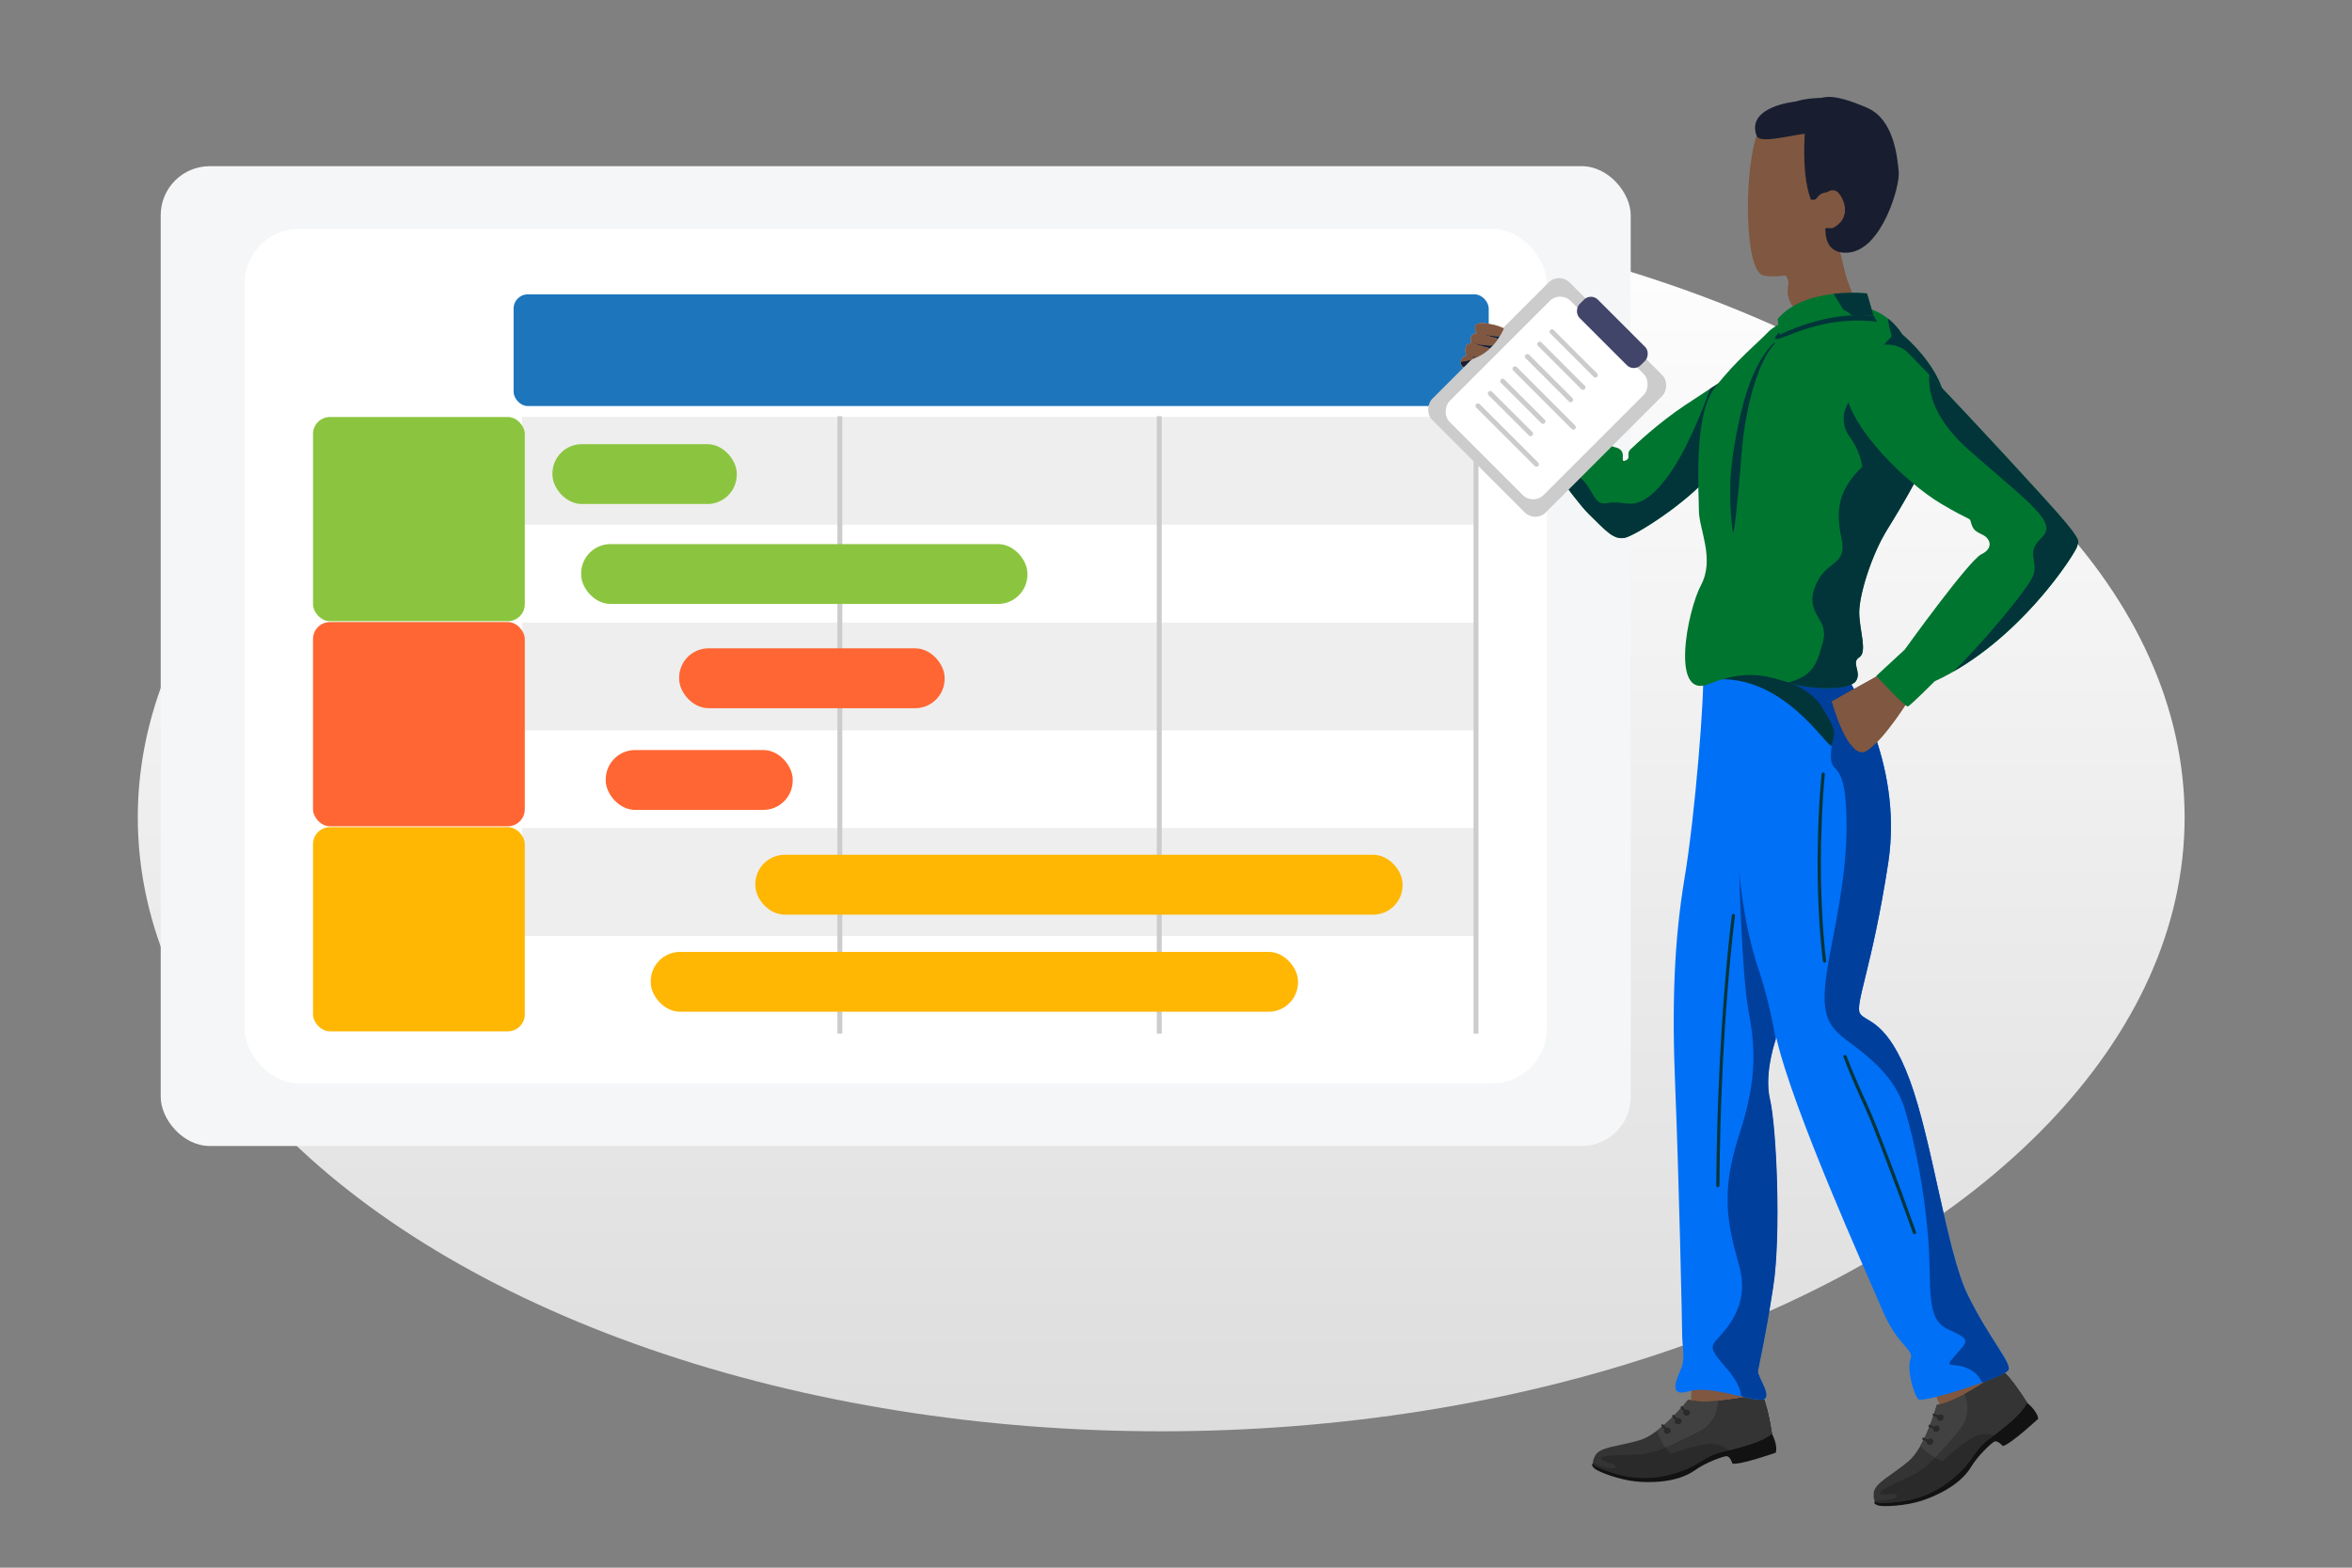 <?xml version="1.0" encoding="UTF-8"?><svg id="uuid-8308c4b1-d1d6-4576-830a-ad2ac22302b7" xmlns="http://www.w3.org/2000/svg" width="240" height="160" xmlns:xlink="http://www.w3.org/1999/xlink" viewBox="0 0 240 160"><rect x="0" y="0" width="240" height="160" fill="#808080" stroke="none"/><defs><linearGradient id="uuid-fc34301e-db7e-41dc-aef3-c3bd614823d4" x1="118.49" y1="20.76" x2="118.49" y2="146.08" gradientUnits="userSpaceOnUse"><stop offset="0" stop-color="#fff"/><stop offset="1" stop-color="#ddd"/></linearGradient></defs><ellipse cx="118.49" cy="83.42" rx="104.43" ry="62.66" style="fill:url(#uuid-fc34301e-db7e-41dc-aef3-c3bd614823d4); stroke-width:0px;"/><rect x="16.4" y="16.96" width="150" height="100" rx="5" ry="5" style="fill:#f5f6f7; stroke-width:0px;"/><rect x="24.96" y="23.36" width="132.87" height="87.21" rx="5.57" ry="5.57" style="fill:#fff; stroke-width:0px;"/><rect x="52.41" y="30.04" width="99.5" height="11.4" rx="1.45" ry="1.45" style="fill:#1d75bc; stroke-width:0px;"/><line x1="53.27" y1="48.05" x2="150.62" y2="48.05" style="fill:none; stroke:#eee; stroke-miterlimit:10; stroke-width:11px;"/><line x1="53.27" y1="69.04" x2="150.62" y2="69.04" style="fill:none; stroke:#eee; stroke-miterlimit:10; stroke-width:11px;"/><line x1="53.27" y1="90.02" x2="150.62" y2="90.02" style="fill:none; stroke:#eee; stroke-miterlimit:10; stroke-width:11px;"/><line x1="85.7" y1="42.48" x2="85.7" y2="105.49" style="fill:none; stroke:#ccc; stroke-miterlimit:10; stroke-width:.5px;"/><line x1="118.29" y1="42.48" x2="118.29" y2="105.49" style="fill:none; stroke:#ccc; stroke-miterlimit:10; stroke-width:.5px;"/><line x1="150.61" y1="42.48" x2="150.61" y2="105.49" style="fill:none; stroke:#ccc; stroke-miterlimit:10; stroke-width:.5px;"/><rect x="59.3" y="55.53" width="45.54" height="6.11" rx="3" ry="3" style="fill:#8bc53f; stroke-width:0px;"/><rect x="56.37" y="45.33" width="18.81" height="6.11" rx="3" ry="3" style="fill:#8bc53f; stroke-width:0px;"/><rect x="61.81" y="76.55" width="19.08" height="6.11" rx="3" ry="3" style="fill:#f63; stroke-width:0px;"/><rect x="69.3" y="66.17" width="27.09" height="6.11" rx="3" ry="3" style="fill:#f63; stroke-width:0px;"/><rect x="66.4" y="97.15" width="66.05" height="6.11" rx="3" ry="3" style="fill:#ffb703; stroke-width:0px;"/><rect x="77.07" y="87.24" width="66.05" height="6.11" rx="3" ry="3" style="fill:#ffb703; stroke-width:0px;"/><rect x="31.94" y="42.56" width="21.61" height="20.84" rx="1.73" ry="1.73" style="fill:#8bc53f; stroke-width:0px;"/><rect x="31.94" y="63.49" width="21.61" height="20.84" rx="1.73" ry="1.73" style="fill:#f63; stroke-width:0px;"/><rect x="31.94" y="84.42" width="21.61" height="20.84" rx="1.73" ry="1.73" style="fill:#ffb703; stroke-width:0px;"/><path d="m204.6,141.39l-2.64-4.09-5.55,2.6s1.42,2.95,1.81,4.38c.39,1.43,6.37-2.89,6.37-2.89Z" style="fill:#805740; stroke-width:0px;"/><path d="m206.75,143.1s1.11.81,1.23,1.7c0,0-2.78,2.59-3.61,2.79,0,0-.54-.64-.88-.45-.34.19-1.66,1.41-2.36,2.58-1.2,1.99-3.88,3.07-5.09,3.46-1.58.51-3.86.63-4.39.47-.53-.16-.59-.52.16-.45.55.06,5.79-.14,7.6-3.07,1.81-2.93,4.8-5.48,5.76-6.19.96-.71,1.58-.83,1.58-.83Z" style="fill:#121212; stroke-width:0px;"/><path d="m206.84,143.16s-1.81-2.91-2.6-3.27c0,0-4.36,3.22-6.61,3.5,0,0-1.15,4.28-2.88,5.74-1.73,1.46-3.46,2.22-3.55,3.23-.09,1.01.28,1.04.86,1.02.57-.02,3.81.1,6.66-2.05,2.84-2.15,2.39-3.06,4.23-4.45,1.84-1.39,3.39-2.65,3.9-3.72Z" style="fill:#343434; stroke-width:0px;"/><path d="m197.63,143.39c2.25-.28,6.61-3.5,6.61-3.5.79.36,2.6,3.27,2.6,3.27-.46.97-1.77,2.09-3.38,3.33-.67-.2-1.49-.22-2.31.32-2,1.29-2.89,2.35-2.89,2.35,0,0-1.35-.45-2.3-1.6,1.03-1.81,1.67-4.17,1.67-4.17Z" style="fill:#414141; stroke-width:0px;"/><path d="m197.29,144.26c.06,0,.3.11.48.2.02-.01.03-.03.05-.04.16-.11.37-.08.47.06.1.14.05.35-.11.46-.16.11-.37.08-.47-.06-.04-.06-.06-.13-.05-.2-.13-.05-.27-.11-.36-.16-.16-.1-.1-.23-.01-.25Z" style="fill:#2a2a2a; stroke-width:0px;"/><path d="m196.87,145.4c.06,0,.3.11.48.2.02-.02.03-.03.05-.04.16-.11.37-.08.47.06.1.14.05.35-.11.46-.16.11-.37.08-.47-.06-.04-.06-.06-.13-.05-.2-.13-.05-.27-.11-.36-.16-.16-.1-.1-.23-.01-.25Z" style="fill:#2a2a2a; stroke-width:0px;"/><path d="m196.23,146.72c.06,0,.3.11.48.2.02-.02.03-.03.05-.04.16-.11.37-.08.47.06.1.14.05.35-.11.46-.16.11-.37.08-.47-.06-.04-.06-.06-.13-.05-.2-.13-.05-.27-.11-.36-.16-.16-.1-.1-.23-.01-.25Z" style="fill:#2a2a2a; stroke-width:0px;"/><path d="m191.26,153.12c1.08.13,2.49-.19,2.29-.51-.23-.37-1.32.15-1.66-.14-.34-.29,1.19-.92,3.06-1.81,1.87-.89,2.97-2.34,4.89-4.55,1.3-1.5.99-3.01.65-3.83,1.91-1.03,3.75-2.39,3.75-2.39.79.36,2.6,3.27,2.6,3.27-.51,1.07-2.06,2.33-3.9,3.72-1.84,1.39-1.39,2.3-4.23,4.45-2.84,2.15-6.09,2.03-6.66,2.05-.37.01-.66,0-.79-.27Z" style="fill:#2a2a2a; stroke-width:0px;"/><path d="m197.46,148.79c.72-.73,1.45-1.62,2.37-2.68,1.3-1.5.99-3.01.65-3.83,1.91-1.03,3.75-2.39,3.75-2.39.79.36,2.6,3.27,2.6,3.27-.46.97-1.77,2.09-3.38,3.33-.67-.2-1.49-.22-2.31.32-2,1.29-2.89,2.35-2.89,2.35,0,0-.34-.11-.79-.37Z" style="fill:#343434; stroke-width:0px;"/><path d="m179.47,143.8l-.8-4.8-6.12.18s.13,3.27-.08,4.74c-.21,1.47,7-.12,7-.12Z" style="fill:#805740; stroke-width:0px;"/><path d="m180.75,146.22s.69,1.18.45,2.04c0,0-3.59,1.27-4.42,1.12,0,0-.24-.8-.63-.76-.39.04-2.08.63-3.19,1.43-1.89,1.35-4.78,1.28-6.04,1.15-1.65-.16-3.79-.96-4.21-1.32-.42-.36-.34-.72.33-.34.48.27,5.37,2.17,8.19.2,2.82-1.97,6.58-3.13,7.75-3.39,1.17-.26,1.78-.13,1.78-.13Z" style="fill:#121212; stroke-width:0px;"/><path d="m180.81,146.31s-.51-3.39-1.09-4.03c0,0-5.28,1.22-7.45.58,0,0-2.76,3.47-4.93,4.12-2.17.65-4.06.67-4.55,1.55-.49.89-.15,1.06.38,1.27.54.21,3.46,1.61,6.92.77,3.47-.84,3.41-1.85,5.65-2.4,2.24-.55,4.16-1.08,5.06-1.87Z" style="fill:#343434; stroke-width:0px;"/><path d="m172.27,142.86c2.18.64,7.45-.58,7.45-.58.58.64,1.09,4.03,1.09,4.03-.81.71-2.46,1.22-4.42,1.71-.54-.45-1.28-.79-2.25-.63-2.35.39-3.59,1.01-3.59,1.01,0,0-1.06-.95-1.47-2.38,1.67-1.25,3.19-3.17,3.19-3.17Z" style="fill:#414141; stroke-width:0px;"/><path d="m171.62,143.52c.06.01.23.22.36.37.02,0,.04-.01.06-.02.19-.04.37.07.4.24.03.17-.1.34-.28.37-.19.04-.37-.07-.4-.24-.01-.07,0-.14.04-.2-.1-.1-.21-.21-.26-.29-.11-.16,0-.26.09-.23Z" style="fill:#2a2a2a; stroke-width:0px;"/><path d="m170.77,144.4c.06.01.23.22.36.37.02,0,.04-.01.06-.02.19-.04.37.07.4.24.03.17-.1.34-.29.37-.19.04-.37-.07-.4-.24-.01-.07,0-.14.04-.2-.1-.1-.21-.21-.26-.29-.11-.16,0-.26.09-.23Z" style="fill:#2a2a2a; stroke-width:0px;"/><path d="m169.66,145.36c.06.01.23.22.36.37.02,0,.04-.01.06-.02.19-.04.37.07.4.24.03.17-.1.34-.29.37-.19.04-.37-.07-.4-.24-.01-.07,0-.14.04-.2-.1-.1-.21-.21-.26-.29-.11-.16,0-.26.09-.23Z" style="fill:#2a2a2a; stroke-width:0px;"/><path d="m162.56,149.25c.94.55,2.36.82,2.3.44-.06-.43-1.28-.39-1.47-.79-.19-.4,1.46-.37,3.52-.44,2.07-.07,3.65-.96,6.29-2.23,1.79-.86,2.11-2.37,2.12-3.25,2.16-.18,4.39-.7,4.39-.7.58.64,1.09,4.03,1.09,4.03-.89.78-2.81,1.32-5.06,1.87-2.24.54-2.19,1.56-5.65,2.4-3.47.84-6.39-.56-6.92-.77-.34-.13-.6-.25-.62-.56Z" style="fill:#2a2a2a; stroke-width:0px;"/><path d="m169.97,147.75c.95-.39,1.97-.91,3.24-1.51,1.79-.86,2.11-2.37,2.12-3.25,2.16-.18,4.39-.7,4.39-.7.58.64,1.09,4.03,1.09,4.03-.81.71-2.46,1.22-4.42,1.71-.54-.45-1.28-.79-2.25-.63-2.35.39-3.59,1.01-3.59,1.01,0,0-.26-.24-.58-.65Z" style="fill:#343434; stroke-width:0px;"/><path d="m189.25,30.52s-.77-1.64-1.09-3.12l-.82-3.44-4.98,3.44h-.97s1.3.66,1.08,1.75c-.22,1.09.21,1.91.71,2.35.49.44,4.66-.93,6.07-.98Z" style="fill:#805740; stroke-width:0px;"/><path d="m185.11,25.49l2.22-1.54.82,3.44c.33,1.48,1.09,3.12,1.09,3.12-.39.01-.98.13-1.65.28-1.09-1.78-1.9-3.56-2.48-5.3Z" style="fill:#805740; stroke-width:0px;"/><path d="m190.07,15.43s.66,9.84-5.85,12.14c0,0-2.35.93-4.26.55-1.91-.38-2.02-9.84-.82-13.94,1.2-4.1,9.02-.82,10.93,1.26Z" style="fill:#805740; stroke-width:0px;"/><path d="m185.63,26.89c-2.25-5.59-2.08-10.88-1.5-14.46,2.41.54,4.95,1.92,5.94,2.99,0,0,.56,8.35-4.44,11.46Z" style="fill:#805740; stroke-width:0px;"/><path d="m186.28,17.5s.72.08,1.27,1.17c0,0-.38.41.17,1.13.55.71,1.2,2.52-.71,3.5h-.72s-.32,2.7,2.31,2.48c3.45-.28,5.29-6.84,5.15-8.23s-.44-5.35-3.23-6.55c-3.8-1.65-4.4-.96-4.88-1,0,0-1.26,0-2.45.37,0,0-5.04.49-3.95,3.48.41,1.12,5.46-.75,6.35-.13,1.49,1.03-.89,4.12.69,3.78Z" style="fill:#181e30; stroke-width:0px;"/><path d="m186.49,19.59s.68-.5,1.22.21c.55.71,1.2,2.52-.71,3.5h-.72s.09,1.01.5,1.89c.47-.01.94-.05,1.41-.1.06,0,.13-.02.19-.03.13-.02.25-.04.38-.06.27-.04.54-.08.82-.12.38-.05.76-.1,1.15-.14,1.48-2.97.49-9.16-.31-11.31,0,0,.71-1.99-1.53-2.79-1.98-.71-2.51-.36-4.3-.36-.43,1.72-.92,7.31.2,10.09.86.17.39-.61,1.72-.77Z" style="fill:#181e30; stroke-width:0px;"/><path d="m186.78,20.77c-.09,0-.03-.49.41-.57.44-.07.72.57.68,1.2-.04.64-.65,1.29-1.1,1.39-.46.1.04-.43.32-.74.29-.31.32-1.34-.31-1.29Z" style="fill:#805740; stroke-width:0px;"/><path d="m156.31,37.49c.49,2,1.85,3.59,1.85,3.59l-1.4,2.38s-2.67-1.86-3.96-2.83c-1.34-1-2.12-1.71-2.67-2.37-.73-.87.68-6.37,1.76-4.78.81,1.2,2.05,1.89,1.55,1.22-.5-.66-.06-1.34-.06-1.34,0,0,2.44,2.11,2.93,4.12Z" style="fill:#e5af90; stroke-width:0px;"/><path d="m152.45,40.37c-.06-.04-.11-.09-.17-.13-.03-.02-.06-.05-.09-.07-.05-.04-.1-.08-.15-.11-.03-.02-.06-.05-.09-.07-.05-.04-.09-.07-.13-.11-.03-.02-.06-.05-.09-.07-.04-.04-.09-.07-.13-.11-.02-.02-.05-.04-.07-.06-.05-.04-.1-.08-.15-.13-.01-.01-.03-.03-.05-.04-.06-.05-.12-.11-.18-.16-.02-.02-.04-.03-.06-.05-.04-.03-.08-.07-.11-.1-.02-.02-.04-.04-.07-.06-.03-.03-.06-.06-.09-.09-.02-.02-.04-.04-.07-.06-.03-.03-.06-.06-.08-.08-.02-.02-.04-.04-.06-.06-.03-.03-.05-.06-.08-.08-.02-.02-.04-.04-.06-.06-.03-.03-.06-.06-.08-.09-.02-.02-.03-.03-.05-.05-.04-.04-.08-.09-.12-.13-.01-.02-.03-.03-.04-.05-.02-.03-.04-.05-.07-.08-.24-.29-.24-1.09-.1-1.97.3.43.6.77.87,1.01,1.07.96,5.76,3.18,5.76,3.18,0,0-.38.99-1.11,2.12-.01-.01-.03-.02-.04-.03-.03-.02-.07-.05-.1-.07-.02-.02-.05-.03-.07-.05-.03-.02-.06-.04-.09-.06-.03-.02-.05-.04-.08-.06-.03-.02-.06-.04-.09-.06-.03-.02-.05-.04-.08-.05-.04-.02-.07-.05-.11-.08-.02-.01-.04-.03-.06-.04-.04-.03-.09-.06-.13-.09-.01-.01-.03-.02-.04-.03-.05-.04-.1-.07-.15-.11,0,0-.01-.01-.02-.02-.18-.13-.36-.26-.54-.39,0,0,0,0-.01,0-.05-.04-.11-.08-.16-.11,0,0-.02-.01-.03-.02-.05-.03-.09-.07-.14-.1-.01,0-.02-.02-.03-.02-.04-.03-.09-.06-.13-.09-.01,0-.02-.02-.04-.03-.04-.03-.08-.06-.12-.09-.01,0-.02-.02-.04-.03-.04-.03-.08-.06-.12-.08-.01,0-.03-.02-.04-.03-.04-.03-.08-.06-.11-.08-.01,0-.02-.02-.03-.02-.05-.03-.09-.07-.13-.1-.09-.07-.18-.13-.26-.2-.03-.02-.05-.04-.08-.06Z" style="fill:#cc9c80; stroke-width:0px;"/><path d="m188.33,68.91s5.98,8.53,4.34,19.19c-1.64,10.66-3.44,14.43-2.87,15.34.57.9,2.79.57,5.08,6.81,2.3,6.23,3.77,17.55,5.9,21.9,2.13,4.35,4.43,6.89,4.18,7.63-.25.74-8.69,3.44-9.19,3.03-.49-.41-1.23-3.12-.82-4.1.41-.98-1.31-1.31-2.87-5-1.56-3.69-9.1-20.3-10.83-27.82,0,0-1.31,3.55-.66,6.34.66,2.79,1.15,13.78.33,19.11-.82,5.33-1.48,8.04-1.56,8.61-.08.57,1.64,2.79.41,2.91-1.23.12-5.25-1.52-7.46-.86-2.21.66-1.15-1.39-.74-2.38.41-.98.08-2.3.08-3.36s-.34-16.4-.7-25.1c-.37-8.69-.12-15.17.95-21.57,1.07-6.4,2.05-18.62,1.89-21.24l14.53.57Z" style="fill:#0070f7; stroke-width:0px;"/><path d="m187.88,70l.85,2.94s-1.42,2.89-1.84,3.17c-.42.28-4.93-7.47-12.15-6.74,0,0,3.69-1.45,7.31-1.05,3.62.4,5.83,1.69,5.83,1.69Z" style="fill:#01353a; stroke-width:0px;"/><path d="m188.33,106.07c-2.45-1.8-2.64-3.53-1.4-9.76,1.23-6.23,1.72-10.25,1.4-14.52-.32-4.26-1.65-2.62-1.49-5,.16-2.38.98-1.48-.98-4.7-1.03-1.69-3.74-2.82-6.08-3.51l8.55.34s5.98,8.53,4.34,19.19c-1.64,10.66-3.44,14.43-2.87,15.34.57.9,2.79.57,5.08,6.81,2.3,6.23,3.77,17.55,5.9,21.9,2.13,4.35,4.43,6.89,4.18,7.63-.09.27-1.23.78-2.69,1.32-.26-.48-.54-.86-.84-1.08-1.8-1.31-3.36-.08-1.97-1.64,1.39-1.56,1.72-1.64-.66-2.71-2.38-1.07-1.64-4.18-2.05-9.35-.41-5.17-1.39-9.84-2.38-13.12-.98-3.28-3.61-5.33-6.06-7.14Z" style="fill:#003f9b; stroke-width:0px;"/><path d="m194.91,71.23s-2.56,4.22-4.42,5.4c-1.86,1.18-3.56-5.04-3.56-5.04,0,0,3.91-2.2,5.45-3.05,1.54-.86,2.52,2.69,2.52,2.69Z" style="fill:#805740; stroke-width:0px;"/><path d="m192.38,68.54c.31-.17.6-.17.87-.04.53.83.83,1.91.83,1.91,0,0-2.56,4.22-4.42,5.4-.32.2-.63.19-.94.02-1.05-1.5-1.79-4.24-1.79-4.24,0,0,3.91-2.2,5.45-3.05Z" style="fill:#805740; stroke-width:0px;"/><path d="m174.95,136.98c1.07-1.23,3.69-3.61,2.52-7.79-1.18-4.18-1.94-7.46,0-13.37,1.94-5.9,1.59-9.19.93-12.79-.66-3.61-.93-14.11-.93-14.11,0,0,.36,5.25,2,10.09.82,2.43,1.38,5.07,1.73,7.09-.27.82-1.14,3.74-.58,6.11.66,2.79,1.15,13.78.33,19.11-.82,5.33-1.48,8.04-1.56,8.61-.08.57,1.64,2.79.41,2.91-.43.04-1.2-.13-2.11-.34-.31-2.6-3.79-4.29-2.72-5.52Z" style="fill:#003f9b; stroke-width:0px;"/><path d="m178.96,36.8s-4.37,2.79-7.04,4.57c-2.67,1.78-4.98,3.96-5.52,4.47-.54.51.11.91-.56,1.17s.36-1.04-1.02-1.36c-1.39-.32-.96-1.68-1.83-2.4-.87-.72-6.35-5.26-6.35-5.26l-2.85,3.3s6.66,9.55,8.3,11.14c1.65,1.59,2.54,2.76,3.77,2.44,1.23-.32,6.43-3.68,8.61-6.39,2.18-2.7,4.48-11.67,4.48-11.67Z" style="fill:#00752f; stroke-width:0px;"/><path d="m158.14,47.36c.56.15,1.09.31,1.57.49,3.2,1.19,2.44,3.88,4.35,3.49,1.91-.39,2.93,1.3,5.82-2.32,2.02-2.52,3.75-6.91,4.63-9.35.39-.26.78-.51,1.16-.75.42.77,1.04,1.93,1.68,3.25-.82,2.44-1.86,5.05-2.88,6.31-2.18,2.7-7.38,6.06-8.61,6.39-1.23.32-2.12-.85-3.77-2.44-.71-.68-2.34-2.83-3.97-5.06Z" style="fill:#01353a; stroke-width:0px;"/><path d="m194.03,34.06s.06.04.15.13c.89.78,5.34,4.88,4.06,8.67-1.42,4.21-4.1,8.64-5.69,11.21-1.59,2.57-2.84,6.62-2.84,8.42s.87,4.05,0,4.59c-.87.55.27,1.48-.33,2.41-.6.93-4.26.93-6.51.27-2.24-.66-4.48-1.59-8.47.05-3.99,1.64-2.24-7.44-.82-10.11,1.42-2.68-.22-5.72-.22-7.56s-.6-9.77,1.64-12.61c2.24-2.84,4.32-4.48,5.47-5.69,1.15-1.2,9.79-5.6,13.61.26" style="fill:#00752f; stroke-width:0px;"/><path d="m191.55,32.84l-.63-1.02s-5.59-.14-9.18,1.92c0,0-1.31,1.2-.12.8,1.53-.52,5.05-2.3,9.94-1.7Z" style="fill:#01353a; stroke-width:0px;"/><path d="m186.02,65.47c.66-2.38-1.89-2.71-.81-5.58,1.07-2.87,3.35-1.97,2.69-5-.67-3.03-.24-5.25,2.72-7.79,2.95-2.54,1.48-6.07,1.48-6.07-1.27-6.61,1.15-6.15.9-6.89-.08-.25-.27-.9-.36-1.64.53.42,1.03.95,1.46,1.61l-.06-.04s.06.04.15.13c.89.78,5.34,4.88,4.06,8.67-1.42,4.21-4.1,8.64-5.69,11.21-1.59,2.57-2.84,6.62-2.84,8.42s.87,4.05,0,4.59c-.87.55.27,1.48-.33,2.41-.6.93-4.26.93-6.51.27-.13-.04-.25-.07-.38-.11,2.67-.77,2.93-2.05,3.52-4.18Z" style="fill:#01353a; stroke-width:0px;"/><path d="m195.2,47.91s-4.08-4.18-4.72-6.67c-.64-2.49-3.61.82-1.74,3.33,1.87,2.52,1.56,5.75.74,6.09-.83.34,2.18,1.54,2.57,1.08.38-.46,3.16-3.84,3.16-3.84Z" style="fill:#01353a; stroke-width:0px;"/><path d="m194.69,36c4.77,4.84,13.43,14.26,15.3,16.41,2.68,3.06,2.02,2.84,1.97,3.34-.05.49-5.85,9.79-14.54,13.78,0,0-2.46,2.46-2.73,2.57-.27.11-3.23-3.12-3.23-3.12l2.9-2.68s6.56-9.13,7.82-9.73c1.26-.6.93-1.59.16-1.97-.77-.38-.98-.49-1.2-1.2-.22-.71.27,0-3.12-2.02-3.39-2.02-9.35-7.71-9.68-11.59-.33-3.88,4.3-5.85,6.35-3.78Z" style="fill:#00752f; stroke-width:0px;"/><path d="m207.5,58.66c.49-1.48-.82-2.21.82-3.77,1.64-1.56-.82-3.2-7.3-8.86-3.63-3.17-4.28-5.95-4.15-7.78,4.86,5.07,11.5,12.31,13.12,14.15,2.68,3.06,2.02,2.84,1.97,3.34-.05.46-5.02,8.45-12.65,12.8,2.56-2.41,7.73-8.5,8.19-9.88Z" style="fill:#01353a; stroke-width:0px;"/><path d="m191.18,32.24l-.67-2.29s-6.37-.72-9.12,2.62l.22,1.6s4.68-2.48,9.57-1.93Z" style="fill:#00752f; stroke-width:0px;"/><path d="m188.96,32.18c-.49-.43-.86-.59-.86-.59-.35-.53-.68-1.06-.98-1.6,1.87-.21,3.39-.04,3.39-.04l.67,2.29c-.75-.09-1.49-.1-2.22-.06Z" style="fill:#01353a; stroke-width:0px;"/><path d="m195.36,125.95s.04,0,.05,0c.09-.03.13-.12.1-.21-1-2.82-1.93-5.34-2.85-7.72-.12-.31-.24-.63-.36-.94-.53-1.39-1.08-2.83-1.7-4.2-.78-1.72-1.54-3.41-2.18-5.11-.03-.08-.13-.13-.21-.1-.08.03-.13.13-.1.21.64,1.71,1.4,3.41,2.18,5.13.62,1.37,1.17,2.8,1.7,4.19.12.31.24.63.36.94.91,2.38,1.85,4.9,2.85,7.71.02.07.09.11.15.11Z" style="fill:#01353a; stroke-width:0px;"/><path d="m186.18,98.25s.01,0,.02,0c.09-.01.15-.09.14-.18-.2-1.7-.34-3.45-.43-5.33-.1-2.21-.13-4.52-.08-6.88.04-1.69.11-3.35.22-4.95.04-.6.09-1.25.16-1.89,0-.09-.06-.17-.15-.18-.09,0-.17.06-.18.15-.07.65-.11,1.3-.16,1.91-.11,1.6-.19,3.27-.22,4.96-.05,2.37-.03,4.69.08,6.9.09,1.89.23,3.64.43,5.35,0,.08.08.14.16.14Z" style="fill:#01353a; stroke-width:0px;"/><path d="m175.29,121.16c.09,0,.16-.07.16-.16.12-16.55,1.57-27.43,1.59-27.54.01-.09-.05-.17-.14-.18-.09-.01-.17.05-.18.14-.01.11-1.47,11.01-1.59,27.58,0,.09.07.16.16.17h0Z" style="fill:#01353a; stroke-width:0px;"/><path d="m151.37,32.97s1.99.2,2.31.79c.32.59-1.4,3.88-2.13,4.26-.73.39-2.06-.34-2.3-.55-.48-.41-.05-1.12.37-1.18,0,0-.4-1.23.51-1.27,0,0-.35-.97.55-1.01,0,0-.69-1.12.69-1.04Z" style="fill:#e5af90; stroke-width:0px;"/><path d="m153.47,33.5c.1.07.18.14.22.22.32.59-1.4,3.88-2.13,4.26-.73.39-2.06-.34-2.3-.55-.18-.15-.23-.35-.2-.54.07-.01.13-.02.2-.03,2.62-.33,3.81-2.45,4.21-3.37Z" style="fill:#181e30; stroke-width:0px;"/><path d="m153.05,34.65l-1.77-.53s1.66.35,1.95.16c.28-.18-.18.37-.18.37Z" style="fill:#cc9c80; stroke-width:0px;"/><path d="m152.24,35.64l-2.03-.61s1.91.4,2.24.19c.33-.21-.21.42-.21.42Z" style="fill:#cc9c80; stroke-width:0px;"/><path d="m151.78,36.9l-2.03-.61s1.91.4,2.24.19c.33-.21-.21.42-.21.42Z" style="fill:#cc9c80; stroke-width:0px;"/><path d="m181.05,35s-.02.01-.05.03c-.03.03-.07.06-.13.11-.06.05-.12.12-.19.19-.08.08-.15.17-.24.28-.09.1-.18.23-.28.37-.05.07-.1.14-.15.21-.05.08-.1.16-.15.24-.22.32-.41.71-.64,1.13-.1.22-.2.44-.31.68-.05.12-.11.23-.16.36-.05.12-.1.25-.14.38-.1.25-.2.52-.29.79-.09.27-.17.55-.26.83-.04.14-.09.28-.13.43-.04.15-.08.29-.11.44-.08.3-.15.6-.23.9l-.06.23-.05.23c-.03.15-.06.31-.09.46-.06.31-.13.62-.19.93-.12.62-.21,1.25-.32,1.86-.02.15-.06.31-.07.46-.02.15-.04.31-.06.46-.04.3-.07.6-.1.9-.02.3-.05.59-.07.87-.01.28-.02.56-.02.84,0,.27,0,.54,0,.79,0,.26,0,.5,0,.74,0,.24.01.46.03.68.01.22.02.42.04.61.03.38.06.72.08.99.03.28.05.49.07.64.02.15.03.23.03.23h.09s.01-.08.04-.23c.02-.15.06-.36.09-.64.04-.27.08-.61.12-.99.04-.38.07-.81.13-1.28.03-.23.05-.48.08-.73.02-.25.05-.51.07-.78.03-.27.05-.54.07-.82.03-.28.06-.57.09-.86.02-.29.05-.59.06-.89,0-.15.02-.3.03-.45,0-.15.03-.3.04-.46.03-.31.06-.61.09-.92.02-.15.03-.31.05-.46.02-.15.03-.31.06-.46.05-.31.09-.61.14-.92.02-.15.05-.31.07-.46l.04-.23.05-.23c.06-.3.12-.6.18-.89.03-.15.06-.29.09-.44.04-.14.07-.29.11-.43.07-.28.14-.56.21-.83.07-.27.16-.53.24-.79.04-.13.08-.25.12-.38.04-.12.09-.24.13-.36.09-.24.17-.46.25-.68.19-.42.36-.82.54-1.15.04-.08.09-.16.13-.24.05-.07.09-.15.13-.22.09-.14.16-.27.24-.38.08-.11.15-.21.22-.29.07-.08.12-.15.17-.2.05-.05.09-.09.11-.12.03-.03.04-.04.04-.04l-.06-.07Z" style="fill:#01353a; stroke-width:0px;"/><rect x="149.69" y="30.65" width="16.39" height="19.83" rx="1.51" ry="1.51" transform="translate(74.92 -99.76) rotate(45)" style="fill:#ccc; stroke-width:0px;"/><rect x="151.04" y="31.89" width="13.56" height="17.46" rx="1.51" ry="1.51" transform="translate(74.95 -99.7) rotate(45)" style="fill:#fff; stroke-width:0px;"/><rect x="160.12" y="32.6" width="8.82" height="2.64" rx="1" ry="1" transform="translate(72.17 -106.4) rotate(45)" style="fill:#414569; stroke-width:0px;"/><line x1="156.78" y1="47.38" x2="150.81" y2="41.42" style="fill:none; stroke:#ccc; stroke-linecap:round; stroke-miterlimit:10; stroke-width:.5px;"/><line x1="156.19" y1="44.27" x2="152.07" y2="40.16" style="fill:none; stroke:#ccc; stroke-linecap:round; stroke-miterlimit:10; stroke-width:.5px;"/><line x1="157.45" y1="43.01" x2="153.33" y2="38.9" style="fill:none; stroke:#ccc; stroke-linecap:round; stroke-miterlimit:10; stroke-width:.5px;"/><line x1="160.55" y1="43.6" x2="154.59" y2="37.64" style="fill:none; stroke:#ccc; stroke-linecap:round; stroke-miterlimit:10; stroke-width:.5px;"/><line x1="160.27" y1="40.8" x2="155.85" y2="36.38" style="fill:none; stroke:#ccc; stroke-linecap:round; stroke-miterlimit:10; stroke-width:.5px;"/><line x1="161.53" y1="39.54" x2="157.11" y2="35.12" style="fill:none; stroke:#ccc; stroke-linecap:round; stroke-miterlimit:10; stroke-width:.5px;"/><line x1="162.79" y1="38.28" x2="158.37" y2="33.86" style="fill:none; stroke:#ccc; stroke-linecap:round; stroke-miterlimit:10; stroke-width:.5px;"/><path d="m149.06,37.17c-.02-.08-.03-.16-.02-.25-.01.08,0,.17.02.25Z" style="fill:#e5af90; stroke-width:0px;"/><path d="m153.46,33.53c.09.07.17.14.22.22-.04-.08-.12-.15-.22-.22Z" style="fill:#e5af90; stroke-width:0px;"/><path d="m149.24,37.46c-.08-.07-.13-.15-.16-.23.03.08.08.16.16.23Z" style="fill:#e5af90; stroke-width:0px;"/><path d="m150.57,36.52l-.81-.24s.47.1.99.17c.51-.24.94-.55,1.29-.88l-1.82-.54s1.66.34,2.14.21c.2-.22.37-.44.51-.65l-1.58-.47s1.23.25,1.75.21c.18-.3.32-.58.42-.79-.62-.42-2.09-.57-2.09-.57-1.38-.08-.69,1.04-.69,1.04-.89.04-.55,1.01-.55,1.01-.91.04-.51,1.27-.51,1.27-.27.04-.53.33-.58.65.07-.01.13-.02.2-.03.49-.06.92-.2,1.32-.37Z" style="fill:#805740; stroke-width:0px;"/><polygon points="153.45 33.52 153.45 33.52 153.46 33.53 153.45 33.52" style="fill:#cc9c80; stroke-width:0px;"/><polygon points="149.04 36.92 149.04 36.92 149.04 36.92 149.04 36.92" style="fill:#cc9c80; stroke-width:0px;"/><path d="m149.08,37.23s-.02-.04-.02-.06c0,.02.01.04.02.06Z" style="fill:#cc9c80; stroke-width:0px;"/><path d="m151.28,34.11l1.58.47c.06-.09.12-.18.17-.26-.52.05-1.75-.21-1.75-.21Z" style="fill:#181e30; stroke-width:0px;"/><path d="m150.21,35.02l1.82.54c.12-.11.22-.22.32-.33-.48.13-2.14-.21-2.14-.21Z" style="fill:#181e30; stroke-width:0px;"/><path d="m150.56,36.52c.06-.02.12-.05.17-.07-.51-.07-.99-.17-.99-.17l.81.24Z" style="fill:#181e30; stroke-width:0px;"/></svg>